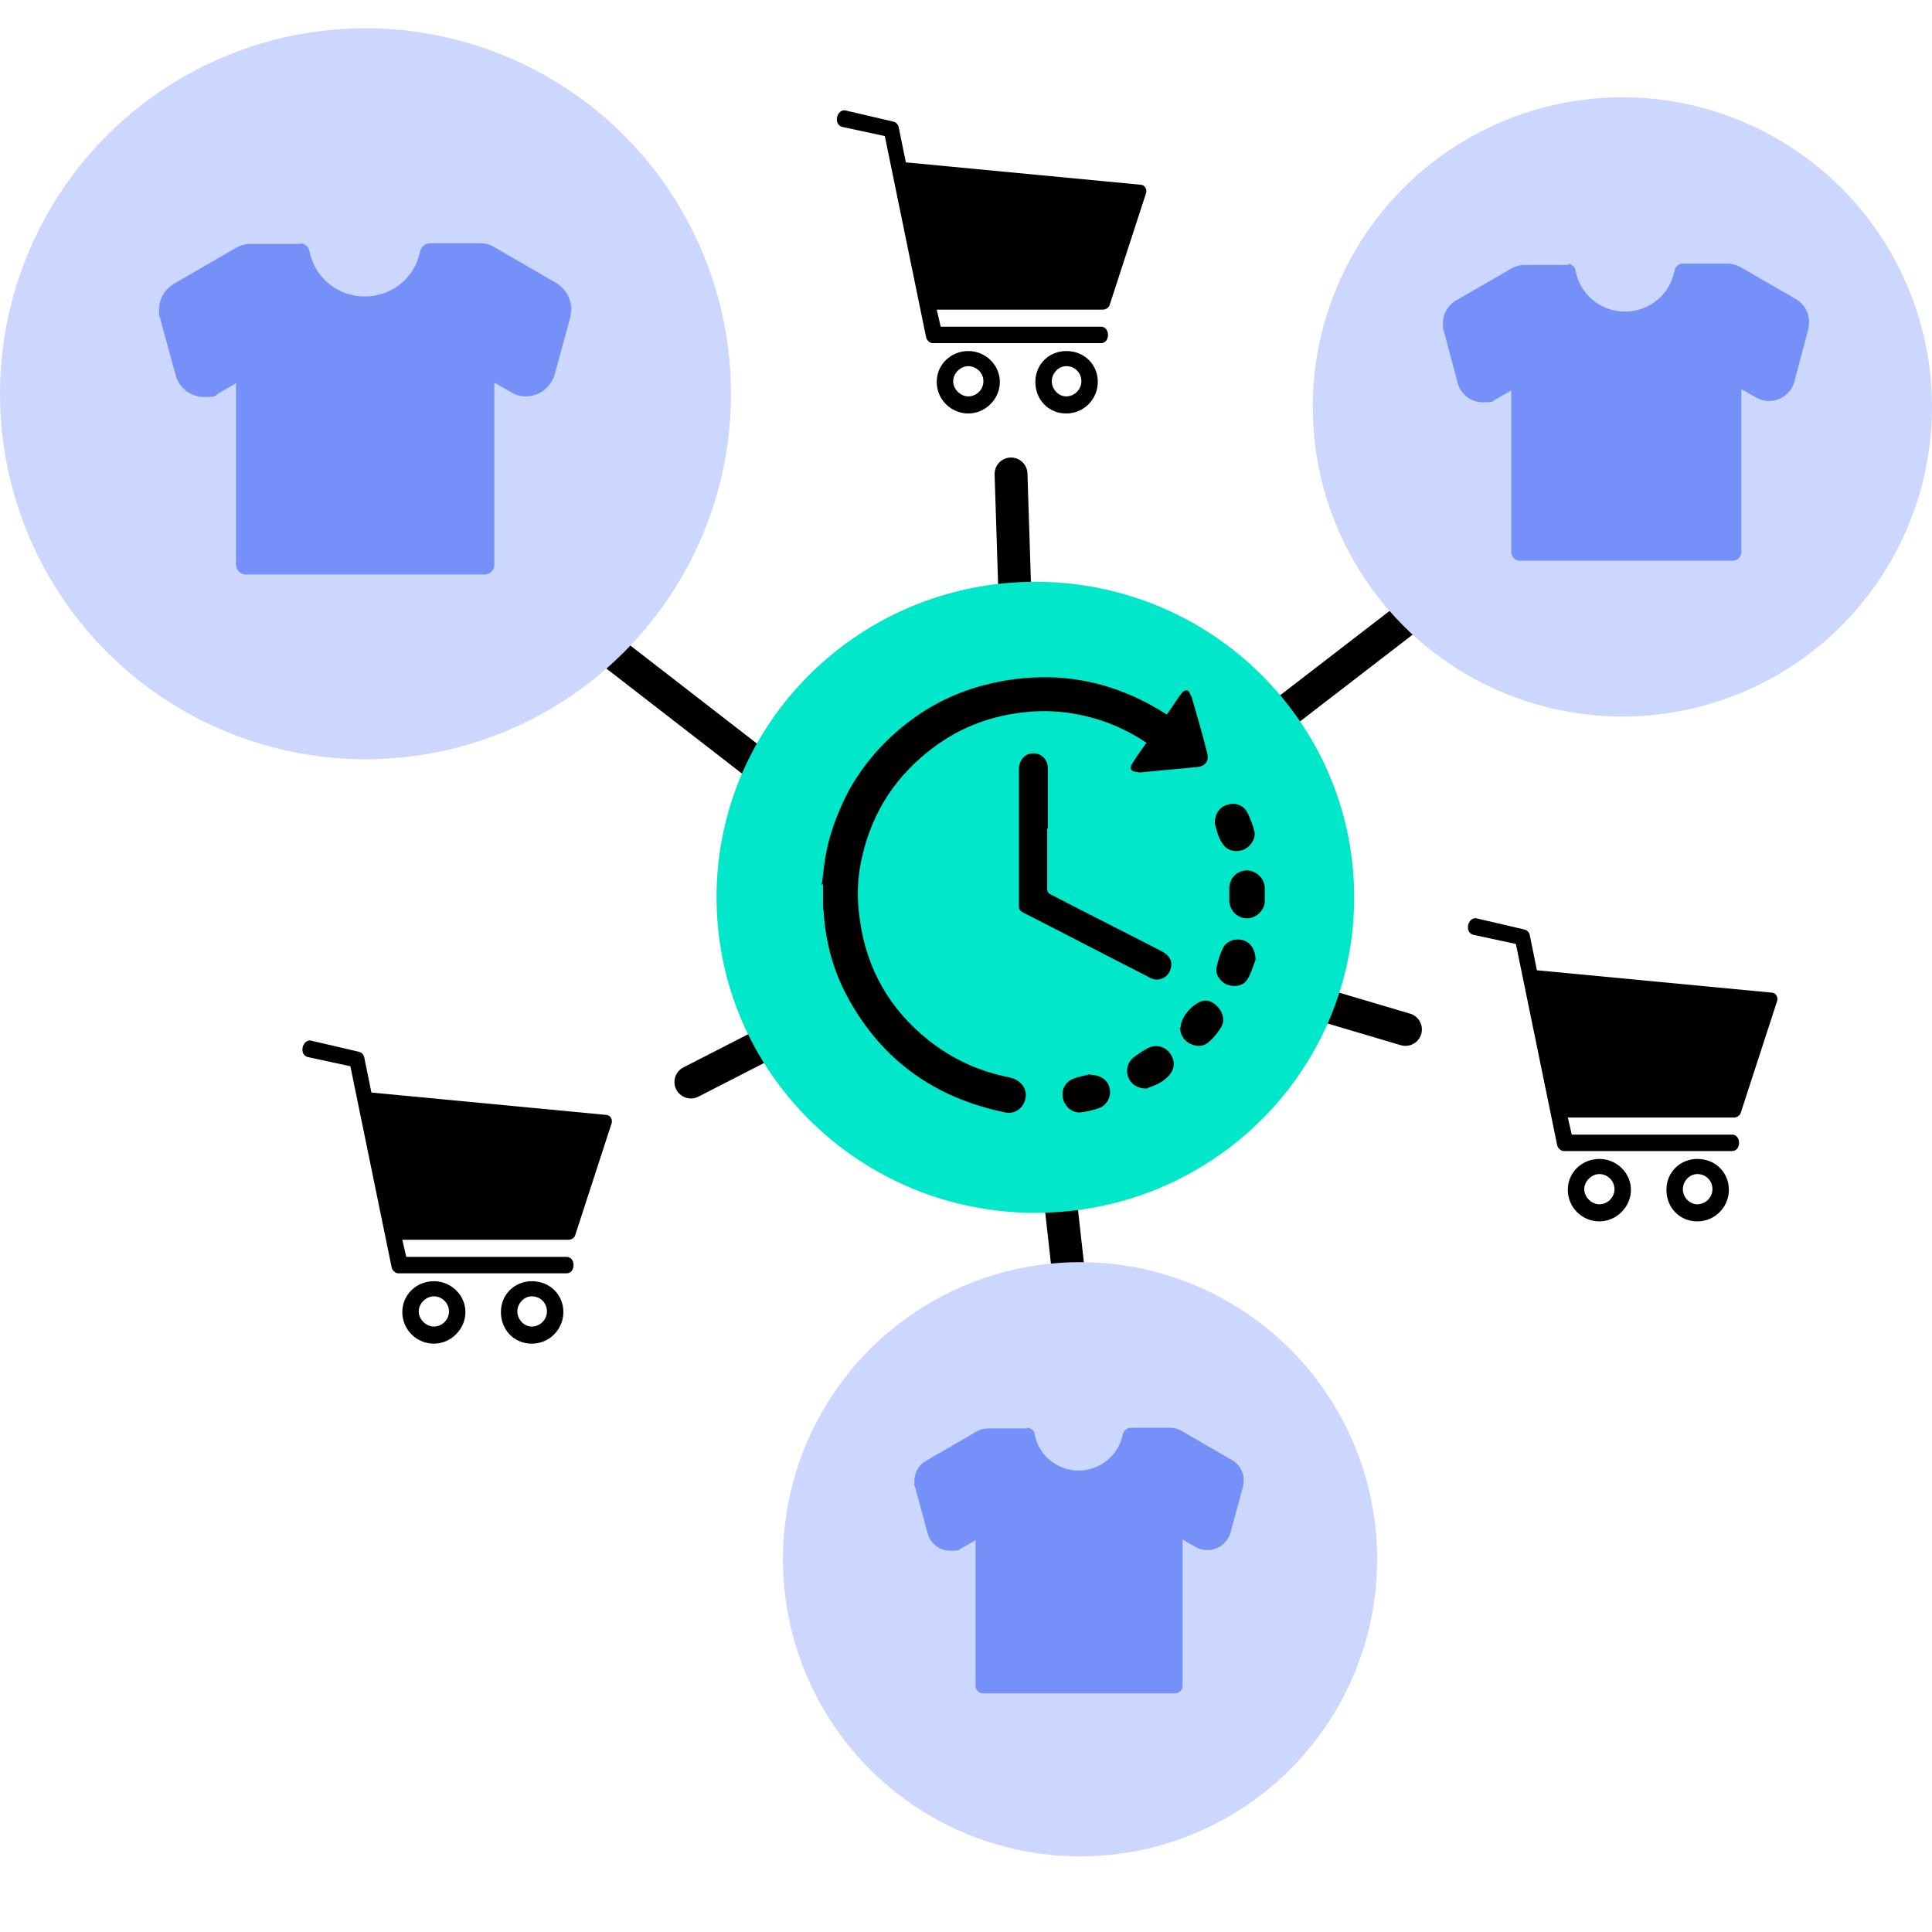 <?xml version="1.0" encoding="UTF-8"?>
<svg xmlns="http://www.w3.org/2000/svg" version="1.1" viewBox="0 0 293.9 293.9">
  <defs>
    <style>
      .cls-1 {
        stroke: #000;
      }

      .cls-1, .cls-2 {
        fill: none;
        stroke-linecap: round;
        stroke-linejoin: round;
        stroke-width: 5px;
      }

      .cls-2 {
        stroke: #ffcbc2;
      }

      .cls-3 {
        fill: #ccd7ff;
      }

      .cls-4 {
        fill: #fc5d3d;
      }

      .cls-5 {
        fill: #7591f9;
      }

      .cls-6 {
        fill: #00e7c9;
      }

      .cls-7 {
        fill: #f0c020;
      }
    </style>
  </defs>
  <!-- Generator: Adobe Illustrator 28.7.1, SVG Export Plug-In . SVG Version: 1.2.0 Build 142)  -->
  <g>
    <g id="Layer_1">
      <line class="cls-1" x1="243.3" y1="71.5" x2="183.6" y2="117.5"/>
      <line class="cls-1" x1="154.6" y1="97.1" x2="153.8" y2="72.1"/>
      <line class="cls-1" x1="213.8" y1="156.6" x2="184.1" y2="147.8"/>
      <line class="cls-1" x1="118.4" y1="118.8" x2="93.1" y2="99.2"/>
      <line class="cls-1" x1="117.4" y1="158.3" x2="105.1" y2="164.6"/>
      <circle class="cls-7" cx="262.6" cy="55.9" r="20"/>
      <circle class="cls-7" cx="55.6" cy="62.3" r="24.6"/>
      <circle class="cls-3" cx="246.8" cy="61.9" r="47.1"/>
      <circle class="cls-1" cx="55.6" cy="62.3" r="24.6"/>
      <circle class="cls-3" cx="55.6" cy="59.9" r="55.6"/>
      <path class="cls-5" d="M238.7,40.3h-6.8c-.7,0-1.4.2-1.9.5l-8.5,4.9c-1.2.7-2,2-2,3.5s0,.7.1,1l2.1,7.9c.4,1.8,2,3.1,3.9,3.1s1.4-.2,2-.5l2.3-1.3v24.6h0s0,0,0,0c0,.7.6,1.3,1.3,1.3h32.4c.7,0,1.3-.6,1.3-1.3h0s0-24.8,0-24.8l2.3,1.3c.6.3,1.2.5,1.9.5,1.9,0,3.5-1.3,3.9-3.1l2.1-7.9c0-.3.1-.7.1-1,0-1.5-.8-2.8-2-3.5l-8.5-4.9c-.6-.3-1.2-.5-1.9-.5h-6.8c-.7,0-1.2.5-1.3,1.2-.7,3.5-3.8,6.1-7.5,6.1s-6.8-2.6-7.5-6.1h0c0-.7-.7-1.2-1.3-1.2h0Z"/>
      <line class="cls-1" x1="168.5" y1="246.8" x2="160.1" y2="171.8"/>
      <circle class="cls-7" cx="182.2" cy="233.2" r="20"/>
      <circle class="cls-3" cx="164.3" cy="237.2" r="45.2"/>
      <circle class="cls-6" cx="154" cy="136.5" r="43"/>
      <path class="cls-5" d="M156.3,217.3h-6.1c-.6,0-1.2.2-1.7.5l-7.6,4.4c-1.1.6-1.8,1.8-1.8,3.1s0,.6.1.9l1.9,7c.4,1.6,1.8,2.7,3.5,2.7s1.2-.2,1.7-.4l2.1-1.2v22.1h0s0,0,0,0c0,.7.5,1.2,1.2,1.2h29.1c.7,0,1.2-.5,1.2-1.2h0s0-22.2,0-22.2l2.1,1.2c.5.3,1.1.4,1.7.4,1.7,0,3.1-1.2,3.5-2.7l1.9-7c0-.3.1-.6.1-.9,0-1.3-.7-2.5-1.8-3.1l-7.6-4.4c-.5-.3-1.1-.5-1.7-.5h-6.1c-.6,0-1.1.5-1.2,1-.6,3.1-3.4,5.5-6.7,5.5s-6.1-2.3-6.7-5.5h0c0-.6-.6-1-1.2-1h0Z"/>
      <path class="cls-5" d="M45.7,37.1h-7.6c-.8,0-1.5.2-2.2.6l-9.5,5.5c-1.3.8-2.2,2.2-2.2,3.9s0,.8.1,1.1l2.4,8.8c.5,2,2.3,3.4,4.4,3.4s1.5-.2,2.2-.6l2.6-1.5v27.6h0s0,0,0,0c0,.8.7,1.5,1.5,1.5h36.3c.8,0,1.5-.6,1.5-1.5h0s0-27.7,0-27.7l2.6,1.5c.6.4,1.4.6,2.2.6,2.1,0,3.9-1.5,4.4-3.4l2.4-8.8c0-.4.1-.7.1-1.1,0-1.6-.9-3.1-2.2-3.9l-9.5-5.5c-.6-.4-1.4-.6-2.2-.6h-7.6c-.7,0-1.4.6-1.5,1.3-.8,3.9-4.2,6.8-8.4,6.8s-7.6-2.9-8.4-6.8h0c-.1-.7-.7-1.3-1.5-1.3h0Z"/>
      <g>
        <path d="M128.6,16.8l7.3,1.7c.4.1.7.4.8.8l1.1,5.4,35.7,3.4c.6,0,1.1.7.8,1.4l-5.5,16.9c-.1.4-.6.7-1,.7h-25.3l.6,2.6h24.4c1.4,0,1.4,2.5,0,2.5h-25.6c-.4,0-.8-.3-1-.8l-6.3-30.7-6.5-1.4c-1.4-.4-.8-2.8.6-2.5Z"/>
        <path d="M147.3,53.4c2.6,0,4.8,2.1,4.8,4.7s-2.2,4.8-4.8,4.8-4.8-2.1-4.8-4.8,2.2-4.7,4.8-4.7ZM147.3,55.7c-1.2,0-2.3,1.1-2.3,2.3s1.1,2.3,2.3,2.3,2.3-1,2.3-2.3-1.1-2.3-2.3-2.3Z"/>
        <path d="M162.2,53.4c2.8,0,4.8,2.1,4.8,4.7s-2.1,4.8-4.8,4.8-4.7-2.1-4.7-4.8,2.1-4.7,4.7-4.7ZM162.2,55.7c-1.2,0-2.2,1.1-2.2,2.3s1,2.3,2.2,2.3,2.3-1,2.3-2.3-1-2.3-2.3-2.3Z"/>
      </g>
      <g>
        <path d="M224.6,139.7l7.3,1.7c.4.1.7.4.8.8l1.1,5.4,35.7,3.4c.6,0,1.1.7.8,1.4l-5.5,16.9c-.1.4-.6.7-1,.7h-25.3l.6,2.6h24.4c1.4,0,1.4,2.5,0,2.5h-25.6c-.4,0-.8-.3-1-.8l-6.3-30.7-6.5-1.4c-1.4-.4-.8-2.8.6-2.5Z"/>
        <path d="M243.3,176.3c2.6,0,4.8,2.1,4.8,4.7s-2.2,4.8-4.8,4.8-4.8-2.1-4.8-4.8,2.2-4.7,4.8-4.7ZM243.3,178.6c-1.2,0-2.3,1.1-2.3,2.3s1.1,2.3,2.3,2.3,2.3-1,2.3-2.3-1.1-2.3-2.3-2.3Z"/>
        <path d="M258.2,176.3c2.8,0,4.8,2.1,4.8,4.7s-2.1,4.8-4.8,4.8-4.7-2.1-4.7-4.8,2.1-4.7,4.7-4.7ZM258.2,178.6c-1.2,0-2.2,1.1-2.2,2.3s1,2.3,2.2,2.3,2.3-1,2.3-2.3-1-2.3-2.3-2.3Z"/>
      </g>
      <g>
        <path d="M47.3,158.3l7.3,1.7c.4.1.7.4.8.8l1.1,5.4,35.7,3.4c.6,0,1.1.7.8,1.4l-5.5,16.9c-.1.4-.6.7-1,.7h-25.3l.6,2.6h24.4c1.4,0,1.4,2.5,0,2.5h-25.6c-.4,0-.8-.3-1-.8l-6.3-30.7-6.5-1.4c-1.4-.4-.8-2.8.6-2.5Z"/>
        <path d="M66,194.9c2.6,0,4.8,2.1,4.8,4.7s-2.2,4.8-4.8,4.8-4.8-2.1-4.8-4.8,2.2-4.7,4.8-4.7ZM66,197.2c-1.2,0-2.3,1.1-2.3,2.3s1.1,2.3,2.3,2.3,2.3-1,2.3-2.3-1.1-2.3-2.3-2.3Z"/>
        <path d="M80.9,194.9c2.8,0,4.8,2.1,4.8,4.7s-2.1,4.8-4.8,4.8-4.7-2.1-4.7-4.8,2.1-4.7,4.7-4.7ZM80.9,197.2c-1.2,0-2.2,1.1-2.2,2.3s1,2.3,2.2,2.3,2.3-1,2.3-2.3-1-2.3-2.3-2.3Z"/>
      </g>
      <g>
        <path class="cls-4" d="M186.4,137c0,9.1-4.2,17.3-10.6,22.7h-4.1c-2.9,0-5.3-2.4-5.3-5.3v-14.2c0-5.5-4.5-10-10-10s-10.1,4.4-10.1,10v24.8c-11.7-4.1-20.1-15.2-20.1-28.1s13.5-29.9,30.1-29.9,30.1,13.3,30.1,29.9Z"/>
        <path class="cls-2" d="M137.3,146.2c-1.4-2.8-2.2-6-2.2-9.3,0-11.6,9.5-21,21.2-21s21.2,9.4,21.2,21-.8,6.4-2.2,9.3"/>
        <path class="cls-6" d="M157.5,184.5c26.8,0,48.5-21.5,48.5-48s-21.7-48-48.5-48-48.5,21.5-48.5,48,21.7,48,48.5,48Z"/>
        <path d="M125,134.6c.2-1.3.3-2.6.5-3.9.6-3.7,1.9-7.1,3.6-10.4,2.5-4.5,5.9-8.2,10.1-11.2,3.8-2.7,8.1-4.5,12.8-5.4,8.8-1.7,17-.2,24.7,4.5.3.2.5.3.8.5.7-1,1.3-1.9,1.9-2.8.2-.2.3-.4.5-.6.4-.4.9-.4,1.1.2.1.2.2.4.3.6.8,2.8,1.6,5.5,2.3,8.3.4,1.4-.2,2.2-1.7,2.3-2.8.3-5.6.5-8.4.8h-.2c-.4-.1-1-.1-1.2-.4-.2-.3,0-.8.3-1.2.6-1,1.3-1.9,2-2.9-1.9-1.3-3.9-2.3-6-3.1-3.9-1.4-8-2-12.1-1.6-5.3.5-10,2.2-14.3,5.4-5.6,4.2-9.2,9.6-10.8,16.4-.8,3.2-.9,6.5-.4,9.8,1,7.4,4.5,13.6,10.4,18.3,3.6,2.9,7.8,4.8,12.4,5.7,1.7.4,2.7,1.7,2.4,3.2s-1.7,2.5-3.2,2.1c-10.6-2.2-18.6-7.9-23.8-17.4-2.2-4-3.4-8.4-3.7-13,0-.2,0-.4-.1-.5v-3.8h0Z"/>
        <path d="M159.3,126.1v9.1c0,.5.2.7.6.9,5.6,2.9,11.2,5.7,16.8,8.6,1.2.6,1.7,1.5,1.4,2.6-.3,1.3-1.6,2-2.8,1.6-.3-.1-.5-.2-.8-.4-6.3-3.2-12.6-6.5-18.9-9.7-.5-.3-.6-.5-.6-1v-20.7c0-1.5.9-2.5,2.2-2.5s2.2,1,2.2,2.3v9.1Z"/>
        <path d="M179.6,156.3h0c0-1.8,2.3-4.1,3.8-4.1s3.4,2.2,2.4,4c-.5.8-1.1,1.6-1.8,2.2-.8.8-1.8.9-2.9.4-1-.5-1.5-1.3-1.6-2.4Z"/>
        <path d="M165.8,163.5c1.7,0,2.8.9,3,2.1.3,1.3-.5,2.6-1.7,3-.9.3-1.7.5-2.6.6-1.3.2-2.5-.8-2.8-2.1-.3-1.3.4-2.6,1.6-3,1-.4,1.9-.5,2.5-.7h0Z"/>
        <path d="M191,146c-.3.7-.6,1.9-1.2,2.9-.6,1.1-2,1.3-3.1.9-1.2-.5-1.9-1.7-1.6-2.8.2-.9.5-1.9.9-2.7.5-1.1,1.8-1.6,3-1.3,1.2.3,2,1.4,2,3.1h0Z"/>
        <path d="M184.8,125.2c0-1.5.8-2.5,2-2.8,1.2-.4,2.5.2,3,1.3.4.9.8,1.8,1,2.7.3,1.1-.5,2.3-1.5,2.8-1.1.5-2.5.3-3.2-.7-.8-1-1-2.2-1.3-3.2Z"/>
        <path d="M187,136.1v-.9c0-1.6,1.1-2.7,2.6-2.8,1.4,0,2.7,1.1,2.8,2.6,0,.8,0,1.5,0,2.2-.1,1.4-1.4,2.5-2.7,2.5-1.5,0-2.6-1.2-2.7-2.6v-1.1h0Z"/>
        <path d="M174.5,165.6c-1.5,0-2.5-.7-2.9-1.8-.4-1.1,0-2.3.9-3,.7-.5,1.4-1,2.2-1.4,1-.5,2.3-.3,3.1.6.8.9,1,2.1.4,3.1-.9,1.4-2.4,2-3.6,2.4Z"/>
      </g>
    </g>
  </g>
</svg>